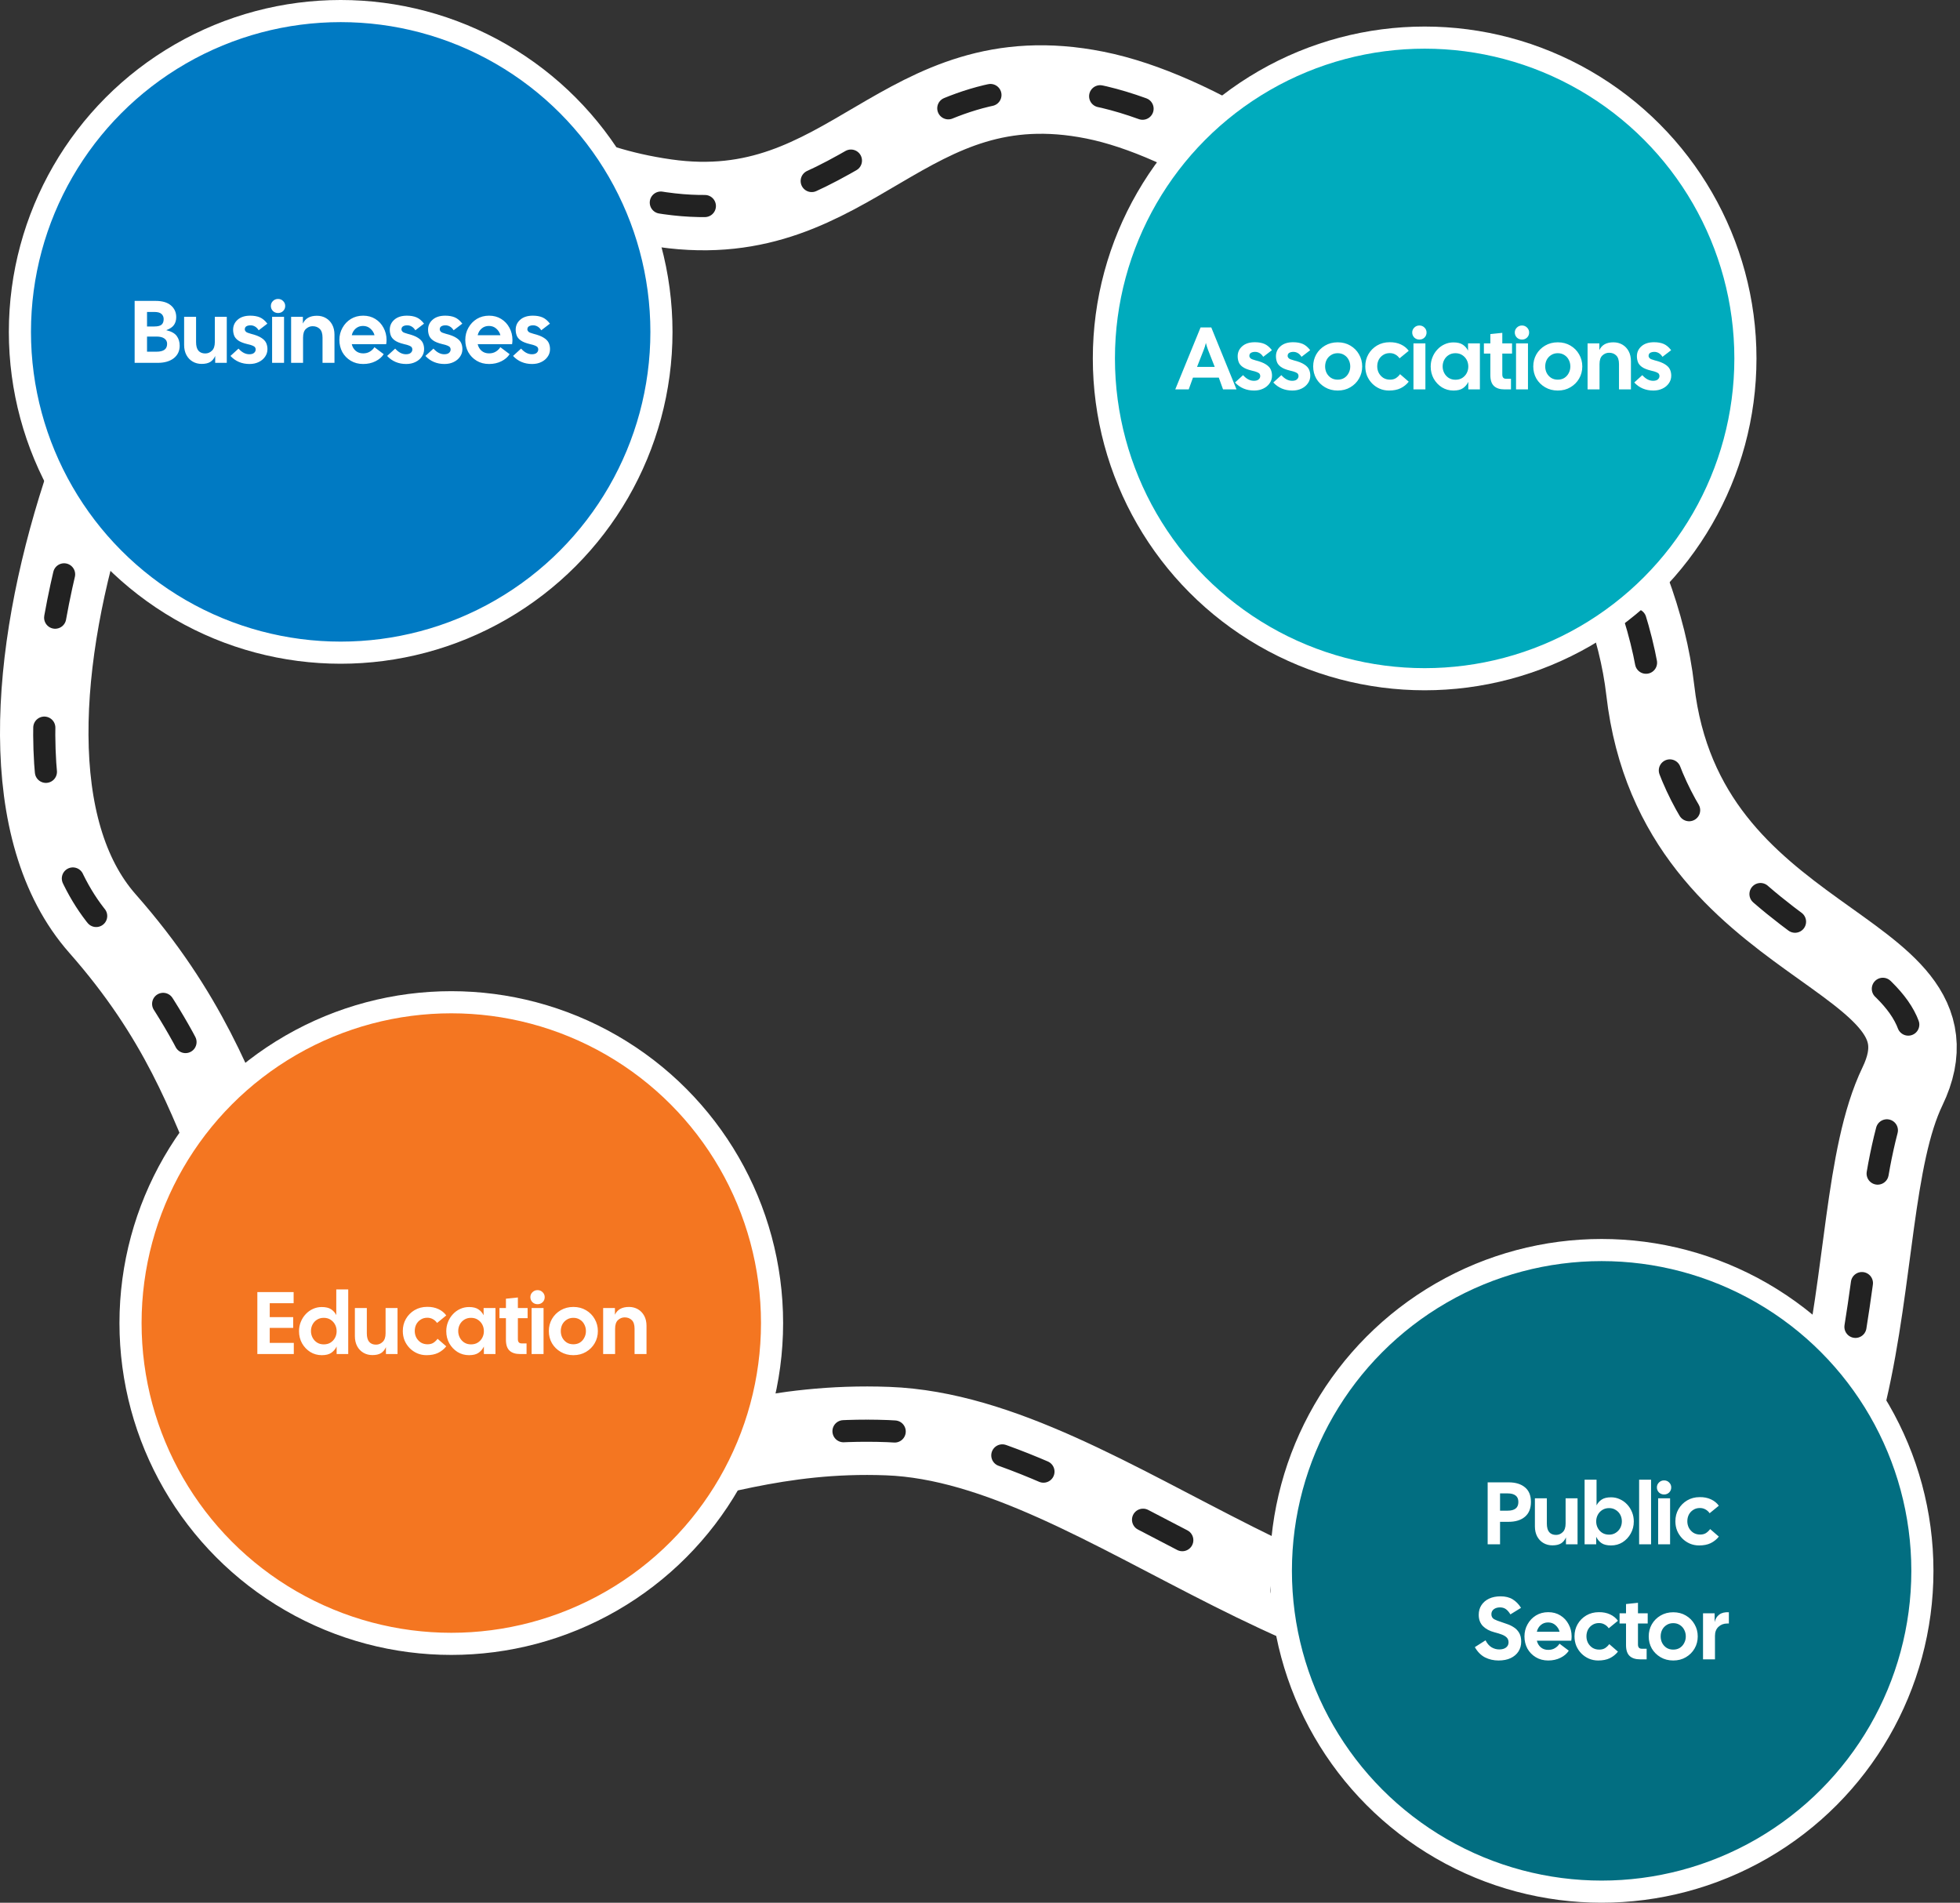 <svg width="443" height="430" viewBox="0 0 443 430" fill="none" xmlns="http://www.w3.org/2000/svg">
<rect x="0" y="0" width="443" height="430" fill="#333333" stroke="none"/>
<path d="M200.643 323.42C150.312 321.527 132.884 350.586 90.5 315C48.116 279.414 59.866 250.356 23.158 208.713C-13.55 167.07 34.512 50.849 70.084 31.542C105.657 12.235 107.927 39.87 150.312 45.927C192.696 51.984 203.98 12.793 247.5 21.5C291.02 30.207 366.188 96.564 373 156C379.812 215.436 445.137 214.079 430 245.5C414.863 276.921 430.352 355.977 366.775 371.498C303.198 387.02 250.975 325.313 200.643 323.42Z" stroke="white" stroke-width="20"/>
<path d="M200.643 323.42C150.312 321.527 132.884 350.586 90.5 315C48.116 279.414 59.866 250.356 23.158 208.713C-13.55 167.07 34.512 50.849 70.084 31.542C105.657 12.235 107.927 39.87 150.312 45.927C192.696 51.984 203.98 12.793 247.5 21.5C291.02 30.207 366.188 96.564 373 156C379.812 215.436 445.137 214.079 430 245.5C414.863 276.921 430.352 355.977 366.775 371.498C303.198 387.02 250.975 325.313 200.643 323.42Z" stroke="#222222" stroke-width="5" stroke-linecap="round" stroke-linejoin="round" stroke-dasharray="10 25"/>
<circle cx="102" cy="299" r="72.5" fill="#F47621" stroke="white" stroke-width="5"/>
<path d="M58.166 306V292H66.366V294.52H60.966V297.66H66.266V300.1H60.966V303.48H66.406V306H58.166ZM72.725 306.26C71.779 306.26 70.912 306.02 70.126 305.54C69.352 305.047 68.732 304.393 68.266 303.58C67.812 302.753 67.585 301.84 67.585 300.84C67.585 300.093 67.719 299.393 67.986 298.74C68.252 298.073 68.619 297.493 69.085 297C69.552 296.493 70.092 296.1 70.706 295.82C71.332 295.527 72.005 295.38 72.725 295.38C73.619 295.38 74.319 295.547 74.826 295.88C75.332 296.213 75.725 296.653 76.005 297.2V291.4H78.706V306H76.085V304.3C75.805 304.887 75.406 305.36 74.885 305.72C74.379 306.08 73.659 306.26 72.725 306.26ZM73.165 303.82C73.766 303.82 74.279 303.687 74.706 303.42C75.145 303.14 75.486 302.773 75.725 302.32C75.966 301.867 76.085 301.373 76.085 300.84C76.085 300.293 75.966 299.793 75.725 299.34C75.486 298.887 75.145 298.52 74.706 298.24C74.279 297.96 73.766 297.82 73.165 297.82C72.592 297.82 72.085 297.96 71.645 298.24C71.219 298.507 70.885 298.867 70.645 299.32C70.406 299.773 70.285 300.273 70.285 300.82C70.285 301.34 70.406 301.833 70.645 302.3C70.885 302.753 71.219 303.12 71.645 303.4C72.085 303.68 72.592 303.82 73.165 303.82ZM84.17 306.24C83.423 306.24 82.75 306.067 82.15 305.72C81.55 305.373 81.076 304.88 80.73 304.24C80.383 303.587 80.21 302.827 80.21 301.96V295.6H82.91V301.3C82.91 302.193 83.09 302.847 83.45 303.26C83.81 303.673 84.323 303.88 84.99 303.88C85.563 303.88 86.063 303.673 86.49 303.26C86.93 302.847 87.15 302.193 87.15 301.3V295.6H89.85V306H87.23V304.44C86.976 305.04 86.603 305.493 86.11 305.8C85.63 306.093 84.983 306.24 84.17 306.24ZM96.403 306.26C95.656 306.26 94.956 306.12 94.303 305.84C93.663 305.56 93.096 305.173 92.603 304.68C92.109 304.173 91.723 303.593 91.443 302.94C91.176 302.273 91.043 301.56 91.043 300.8C91.043 299.787 91.276 298.873 91.743 298.06C92.223 297.233 92.876 296.573 93.703 296.08C94.543 295.587 95.489 295.34 96.543 295.34C97.489 295.327 98.336 295.493 99.083 295.84C99.829 296.187 100.423 296.667 100.863 297.28L98.783 298.98C98.543 298.62 98.229 298.333 97.843 298.12C97.469 297.907 97.049 297.8 96.583 297.8C96.009 297.8 95.509 297.94 95.083 298.22C94.656 298.487 94.323 298.847 94.083 299.3C93.856 299.753 93.743 300.253 93.743 300.8C93.743 301.333 93.863 301.833 94.103 302.3C94.356 302.753 94.696 303.12 95.123 303.4C95.563 303.667 96.069 303.8 96.643 303.8C97.163 303.8 97.603 303.687 97.963 303.46C98.323 303.22 98.636 302.92 98.903 302.56L100.863 304.26C100.369 304.887 99.756 305.38 99.023 305.74C98.303 306.087 97.429 306.26 96.403 306.26ZM106.007 306.26C105.06 306.26 104.193 306.02 103.407 305.54C102.633 305.047 102.013 304.393 101.547 303.58C101.093 302.753 100.867 301.84 100.867 300.84C100.867 300.093 101 299.393 101.267 298.74C101.533 298.073 101.9 297.493 102.367 297C102.833 296.493 103.373 296.1 103.987 295.82C104.613 295.527 105.287 295.38 106.007 295.38C106.913 295.38 107.62 295.553 108.127 295.9C108.633 296.233 109.027 296.68 109.307 297.24V295.6H111.987V306H109.367V304.3C109.087 304.887 108.687 305.36 108.167 305.72C107.66 306.08 106.94 306.26 106.007 306.26ZM106.447 303.82C107.047 303.82 107.56 303.687 107.987 303.42C108.427 303.14 108.767 302.773 109.007 302.32C109.247 301.867 109.367 301.373 109.367 300.84C109.367 300.293 109.247 299.793 109.007 299.34C108.767 298.887 108.427 298.52 107.987 298.24C107.56 297.96 107.047 297.82 106.447 297.82C105.873 297.82 105.367 297.96 104.927 298.24C104.5 298.507 104.167 298.867 103.927 299.32C103.687 299.773 103.567 300.273 103.567 300.82C103.567 301.34 103.687 301.833 103.927 302.3C104.167 302.753 104.5 303.12 104.927 303.4C105.367 303.68 105.873 303.82 106.447 303.82ZM117.531 306C116.504 306 115.718 305.747 115.171 305.24C114.624 304.733 114.351 303.913 114.351 302.78V297.9H112.891V295.6H114.351V293.5L117.051 293.22V295.6H119.251V297.9H117.051V302.64C117.051 303.28 117.331 303.6 117.891 303.6H119.011V306H117.531ZM121.494 294.74C121.04 294.74 120.654 294.587 120.334 294.28C120.027 293.96 119.874 293.58 119.874 293.14C119.874 292.713 120.027 292.347 120.334 292.04C120.654 291.72 121.04 291.56 121.494 291.56C121.96 291.56 122.347 291.72 122.654 292.04C122.96 292.347 123.114 292.713 123.114 293.14C123.114 293.593 122.96 293.973 122.654 294.28C122.347 294.587 121.96 294.74 121.494 294.74ZM120.154 306V295.6H122.854V306H120.154ZM129.59 306.26C128.524 306.26 127.57 306.013 126.73 305.52C125.89 305.027 125.23 304.373 124.75 303.56C124.284 302.733 124.05 301.82 124.05 300.82C124.05 299.82 124.284 298.907 124.75 298.08C125.23 297.253 125.89 296.593 126.73 296.1C127.57 295.607 128.524 295.36 129.59 295.36C130.67 295.36 131.624 295.607 132.45 296.1C133.29 296.593 133.944 297.253 134.41 298.08C134.89 298.907 135.13 299.82 135.13 300.82C135.13 301.82 134.89 302.733 134.41 303.56C133.944 304.373 133.29 305.027 132.45 305.52C131.624 306.013 130.67 306.26 129.59 306.26ZM129.59 303.8C130.164 303.8 130.664 303.667 131.09 303.4C131.517 303.12 131.844 302.753 132.07 302.3C132.31 301.847 132.43 301.353 132.43 300.82C132.43 300.273 132.31 299.773 132.07 299.32C131.844 298.867 131.517 298.507 131.09 298.24C130.664 297.96 130.164 297.82 129.59 297.82C129.017 297.82 128.517 297.96 128.09 298.24C127.664 298.507 127.33 298.867 127.09 299.32C126.864 299.773 126.75 300.273 126.75 300.82C126.75 301.353 126.864 301.847 127.09 302.3C127.33 302.753 127.664 303.12 128.09 303.4C128.517 303.667 129.017 303.8 129.59 303.8ZM136.325 306V295.6H138.985V297.12C139.532 295.947 140.592 295.36 142.165 295.36C142.912 295.36 143.585 295.533 144.185 295.88C144.785 296.227 145.259 296.72 145.605 297.36C145.952 298 146.125 298.76 146.125 299.64V306H143.425V300.3C143.425 299.393 143.219 298.74 142.805 298.34C142.392 297.927 141.852 297.72 141.185 297.72C140.612 297.72 140.105 297.927 139.665 298.34C139.239 298.74 139.025 299.393 139.025 300.3V306H136.325Z" fill="white"/>
<circle cx="362" cy="355" r="72.5" fill="#026E81" stroke="white" stroke-width="5"/>
<path d="M336.242 349V335H340.962C342.536 335 343.769 335.373 344.662 336.12C345.569 336.853 346.022 337.953 346.022 339.42C346.022 340.9 345.569 342.02 344.662 342.78C343.769 343.54 342.536 343.92 340.962 343.92H339.042V349H336.242ZM339.042 341.4H340.802C341.562 341.4 342.149 341.24 342.562 340.92C342.976 340.6 343.182 340.107 343.182 339.44C343.182 338.773 342.976 338.287 342.562 337.98C342.149 337.66 341.562 337.5 340.802 337.5H339.042V341.4ZM350.879 349.24C350.132 349.24 349.459 349.067 348.859 348.72C348.259 348.373 347.785 347.88 347.439 347.24C347.092 346.587 346.919 345.827 346.919 344.96V338.6H349.619V344.3C349.619 345.193 349.799 345.847 350.159 346.26C350.519 346.673 351.032 346.88 351.699 346.88C352.272 346.88 352.772 346.673 353.199 346.26C353.639 345.847 353.859 345.193 353.859 344.3V338.6H356.559V349H353.939V347.44C353.685 348.04 353.312 348.493 352.819 348.8C352.339 349.093 351.692 349.24 350.879 349.24ZM364.132 349.26C363.198 349.26 362.472 349.08 361.952 348.72C361.445 348.36 361.052 347.887 360.772 347.3V349H358.152V334.4H360.852V340.2C361.132 339.653 361.525 339.213 362.032 338.88C362.538 338.547 363.238 338.38 364.132 338.38C364.852 338.38 365.518 338.527 366.132 338.82C366.758 339.1 367.305 339.493 367.772 340C368.238 340.493 368.605 341.073 368.872 341.74C369.138 342.393 369.272 343.093 369.272 343.84C369.272 344.84 369.038 345.753 368.572 346.58C368.118 347.393 367.505 348.047 366.732 348.54C365.958 349.02 365.092 349.26 364.132 349.26ZM363.692 346.82C364.265 346.82 364.765 346.68 365.192 346.4C365.632 346.12 365.972 345.753 366.212 345.3C366.452 344.833 366.572 344.34 366.572 343.82C366.572 343.273 366.452 342.773 366.212 342.32C365.972 341.867 365.632 341.507 365.192 341.24C364.765 340.96 364.265 340.82 363.692 340.82C363.105 340.82 362.592 340.96 362.152 341.24C361.712 341.52 361.372 341.887 361.132 342.34C360.892 342.793 360.772 343.293 360.772 343.84C360.772 344.373 360.892 344.867 361.132 345.32C361.372 345.773 361.712 346.14 362.152 346.42C362.592 346.687 363.105 346.82 363.692 346.82ZM370.476 349V334.4H373.176V349H370.476ZM376.113 337.74C375.659 337.74 375.273 337.587 374.953 337.28C374.646 336.96 374.493 336.58 374.493 336.14C374.493 335.713 374.646 335.347 374.953 335.04C375.273 334.72 375.659 334.56 376.113 334.56C376.579 334.56 376.966 334.72 377.273 335.04C377.579 335.347 377.733 335.713 377.733 336.14C377.733 336.593 377.579 336.973 377.273 337.28C376.966 337.587 376.579 337.74 376.113 337.74ZM374.773 349V338.6H377.473V349H374.773ZM384.03 349.26C383.283 349.26 382.583 349.12 381.93 348.84C381.29 348.56 380.723 348.173 380.23 347.68C379.736 347.173 379.35 346.593 379.07 345.94C378.803 345.273 378.67 344.56 378.67 343.8C378.67 342.787 378.903 341.873 379.37 341.06C379.85 340.233 380.503 339.573 381.33 339.08C382.17 338.587 383.116 338.34 384.17 338.34C385.116 338.327 385.963 338.493 386.71 338.84C387.456 339.187 388.05 339.667 388.49 340.28L386.41 341.98C386.17 341.62 385.856 341.333 385.47 341.12C385.096 340.907 384.676 340.8 384.21 340.8C383.636 340.8 383.136 340.94 382.71 341.22C382.283 341.487 381.95 341.847 381.71 342.3C381.483 342.753 381.37 343.253 381.37 343.8C381.37 344.333 381.49 344.833 381.73 345.3C381.983 345.753 382.323 346.12 382.75 346.4C383.19 346.667 383.696 346.8 384.27 346.8C384.79 346.8 385.23 346.687 385.59 346.46C385.95 346.22 386.263 345.92 386.53 345.56L388.49 347.26C387.996 347.887 387.383 348.38 386.65 348.74C385.93 349.087 385.056 349.26 384.03 349.26ZM338.703 375.26C337.596 375.26 336.576 375.027 335.643 374.56C334.723 374.08 333.956 373.307 333.343 372.24L335.763 370.7C336.123 371.42 336.576 371.947 337.123 372.28C337.669 372.6 338.249 372.76 338.863 372.76C339.516 372.76 340.029 372.613 340.403 372.32C340.776 372.027 340.963 371.64 340.963 371.16C340.963 370.693 340.816 370.32 340.523 370.04C340.229 369.76 339.836 369.533 339.343 369.36C338.863 369.187 338.336 369.027 337.763 368.88C336.683 368.6 335.823 368.14 335.183 367.5C334.543 366.847 334.223 365.993 334.223 364.94C334.223 364.1 334.429 363.367 334.843 362.74C335.256 362.113 335.829 361.627 336.563 361.28C337.309 360.933 338.176 360.76 339.163 360.76C340.256 360.76 341.169 360.987 341.903 361.44C342.636 361.893 343.263 362.533 343.783 363.36L341.383 364.84C341.049 364.293 340.703 363.893 340.343 363.64C339.983 363.387 339.543 363.26 339.023 363.26C338.463 363.26 337.996 363.4 337.623 363.68C337.263 363.96 337.083 364.333 337.083 364.8C337.083 365.32 337.296 365.7 337.723 365.94C338.163 366.167 338.689 366.373 339.303 366.56C339.716 366.693 340.176 366.853 340.683 367.04C341.203 367.213 341.703 367.46 342.183 367.78C342.663 368.087 343.056 368.5 343.363 369.02C343.669 369.54 343.823 370.2 343.823 371C343.823 371.84 343.616 372.58 343.203 373.22C342.789 373.86 342.203 374.36 341.443 374.72C340.683 375.08 339.769 375.26 338.703 375.26ZM349.938 375.26C348.872 375.26 347.932 375.013 347.118 374.52C346.305 374.027 345.672 373.373 345.218 372.56C344.778 371.733 344.558 370.82 344.558 369.82C344.558 368.82 344.792 367.907 345.258 367.08C345.725 366.24 346.358 365.573 347.158 365.08C347.972 364.587 348.898 364.34 349.938 364.34C350.978 364.34 351.892 364.587 352.678 365.08C353.478 365.573 354.098 366.24 354.538 367.08C354.992 367.907 355.218 368.82 355.218 369.82C355.218 369.967 355.212 370.12 355.198 370.28C355.185 370.44 355.165 370.607 355.138 370.78H347.358C347.505 371.393 347.798 371.893 348.238 372.28C348.692 372.667 349.258 372.86 349.938 372.86C350.525 372.86 351.032 372.727 351.458 372.46C351.898 372.193 352.238 371.86 352.478 371.46L354.578 373.04C354.165 373.693 353.545 374.227 352.718 374.64C351.892 375.053 350.965 375.26 349.938 375.26ZM349.898 366.66C349.258 366.66 348.712 366.853 348.258 367.24C347.805 367.627 347.505 368.133 347.358 368.76H352.498C352.352 368.187 352.045 367.693 351.578 367.28C351.125 366.867 350.565 366.66 349.898 366.66ZM361.227 375.26C360.48 375.26 359.78 375.12 359.127 374.84C358.487 374.56 357.92 374.173 357.427 373.68C356.933 373.173 356.547 372.593 356.267 371.94C356 371.273 355.867 370.56 355.867 369.8C355.867 368.787 356.1 367.873 356.567 367.06C357.047 366.233 357.7 365.573 358.527 365.08C359.367 364.587 360.313 364.34 361.367 364.34C362.313 364.327 363.16 364.493 363.907 364.84C364.653 365.187 365.247 365.667 365.687 366.28L363.607 367.98C363.367 367.62 363.053 367.333 362.667 367.12C362.293 366.907 361.873 366.8 361.407 366.8C360.833 366.8 360.333 366.94 359.907 367.22C359.48 367.487 359.147 367.847 358.907 368.3C358.68 368.753 358.567 369.253 358.567 369.8C358.567 370.333 358.687 370.833 358.927 371.3C359.18 371.753 359.52 372.12 359.947 372.4C360.387 372.667 360.893 372.8 361.467 372.8C361.987 372.8 362.427 372.687 362.787 372.46C363.147 372.22 363.46 371.92 363.727 371.56L365.687 373.26C365.193 373.887 364.58 374.38 363.847 374.74C363.127 375.087 362.253 375.26 361.227 375.26ZM370.695 375C369.668 375 368.882 374.747 368.335 374.24C367.788 373.733 367.515 372.913 367.515 371.78V366.9H366.055V364.6H367.515V362.5L370.215 362.22V364.6H372.415V366.9H370.215V371.64C370.215 372.28 370.495 372.6 371.055 372.6H372.175V375H370.695ZM378.184 375.26C377.117 375.26 376.164 375.013 375.324 374.52C374.484 374.027 373.824 373.373 373.344 372.56C372.877 371.733 372.644 370.82 372.644 369.82C372.644 368.82 372.877 367.907 373.344 367.08C373.824 366.253 374.484 365.593 375.324 365.1C376.164 364.607 377.117 364.36 378.184 364.36C379.264 364.36 380.217 364.607 381.044 365.1C381.884 365.593 382.537 366.253 383.004 367.08C383.484 367.907 383.724 368.82 383.724 369.82C383.724 370.82 383.484 371.733 383.004 372.56C382.537 373.373 381.884 374.027 381.044 374.52C380.217 375.013 379.264 375.26 378.184 375.26ZM378.184 372.8C378.757 372.8 379.257 372.667 379.684 372.4C380.111 372.12 380.437 371.753 380.664 371.3C380.904 370.847 381.024 370.353 381.024 369.82C381.024 369.273 380.904 368.773 380.664 368.32C380.437 367.867 380.111 367.507 379.684 367.24C379.257 366.96 378.757 366.82 378.184 366.82C377.611 366.82 377.111 366.96 376.684 367.24C376.257 367.507 375.924 367.867 375.684 368.32C375.457 368.773 375.344 369.273 375.344 369.82C375.344 370.353 375.457 370.847 375.684 371.3C375.924 371.753 376.257 372.12 376.684 372.4C377.111 372.667 377.611 372.8 378.184 372.8ZM384.919 375V364.6H387.539V366.58C387.712 365.833 388.066 365.267 388.599 364.88C389.132 364.48 389.852 364.307 390.759 364.36V366.9H390.379C389.606 366.9 388.952 367.147 388.419 367.64C387.886 368.133 387.619 368.813 387.619 369.68V375H384.919Z" fill="white"/>
<circle cx="77" cy="75" r="72.5" fill="#007AC3" stroke="white" stroke-width="5"/>
<path d="M30.432 82V68H35.152C36.672 68 37.832 68.34 38.632 69.02C39.432 69.7 39.832 70.587 39.832 71.68C39.832 72.347 39.665 72.927 39.332 73.42C39.012 73.9 38.425 74.3 37.572 74.62C38.718 74.887 39.512 75.327 39.952 75.94C40.392 76.54 40.612 77.273 40.612 78.14C40.612 79.313 40.165 80.253 39.272 80.96C38.378 81.653 37.172 82 35.652 82H30.432ZM33.232 73.78H34.892C35.652 73.78 36.192 73.647 36.512 73.38C36.832 73.1 36.992 72.68 36.992 72.12C36.992 71.64 36.832 71.253 36.512 70.96C36.192 70.653 35.652 70.5 34.892 70.5H33.232V73.78ZM33.232 79.48H35.392C36.152 79.48 36.738 79.34 37.152 79.06C37.565 78.767 37.772 78.313 37.772 77.7C37.772 77.193 37.565 76.793 37.152 76.5C36.738 76.207 36.152 76.06 35.392 76.06H33.232V79.48ZM45.576 82.24C44.829 82.24 44.156 82.067 43.556 81.72C42.956 81.373 42.483 80.88 42.136 80.24C41.789 79.587 41.616 78.827 41.616 77.96V71.6H44.316V77.3C44.316 78.193 44.496 78.847 44.856 79.26C45.216 79.673 45.729 79.88 46.396 79.88C46.969 79.88 47.469 79.673 47.896 79.26C48.336 78.847 48.556 78.193 48.556 77.3V71.6H51.256V82H48.636V80.44C48.383 81.04 48.009 81.493 47.516 81.8C47.036 82.093 46.389 82.24 45.576 82.24ZM56.409 82.26C54.662 82.26 53.222 81.653 52.089 80.44L53.909 78.78C54.669 79.633 55.482 80.06 56.349 80.06C56.816 80.06 57.169 79.96 57.409 79.76C57.662 79.547 57.789 79.287 57.789 78.98C57.789 78.793 57.742 78.633 57.649 78.5C57.569 78.367 57.389 78.24 57.109 78.12C56.842 78 56.435 77.88 55.889 77.76C54.956 77.533 54.262 77.253 53.809 76.92C53.355 76.587 53.056 76.213 52.909 75.8C52.762 75.387 52.689 74.96 52.689 74.52C52.689 73.613 53.029 72.86 53.709 72.26C54.402 71.647 55.355 71.34 56.569 71.34C57.409 71.34 58.129 71.467 58.729 71.72C59.329 71.973 59.895 72.447 60.429 73.14L58.469 74.64C58.215 74.24 57.929 73.953 57.609 73.78C57.302 73.607 56.975 73.52 56.629 73.52C56.255 73.52 55.942 73.593 55.689 73.74C55.449 73.887 55.329 74.12 55.329 74.44C55.329 74.613 55.409 74.787 55.569 74.96C55.729 75.12 56.115 75.28 56.729 75.44C57.742 75.693 58.516 75.993 59.049 76.34C59.582 76.673 59.949 77.053 60.149 77.48C60.349 77.907 60.449 78.38 60.449 78.9C60.449 79.54 60.269 80.113 59.909 80.62C59.562 81.127 59.082 81.527 58.469 81.82C57.869 82.113 57.182 82.26 56.409 82.26ZM62.841 70.74C62.388 70.74 62.001 70.587 61.681 70.28C61.374 69.96 61.221 69.58 61.221 69.14C61.221 68.713 61.374 68.347 61.681 68.04C62.001 67.72 62.388 67.56 62.841 67.56C63.308 67.56 63.694 67.72 64.001 68.04C64.308 68.347 64.461 68.713 64.461 69.14C64.461 69.593 64.308 69.973 64.001 70.28C63.694 70.587 63.308 70.74 62.841 70.74ZM61.501 82V71.6H64.201V82H61.501ZM65.798 82V71.6H68.458V73.12C69.005 71.947 70.065 71.36 71.638 71.36C72.385 71.36 73.058 71.533 73.658 71.88C74.258 72.227 74.731 72.72 75.078 73.36C75.425 74 75.598 74.76 75.598 75.64V82H72.898V76.3C72.898 75.393 72.691 74.74 72.278 74.34C71.865 73.927 71.325 73.72 70.658 73.72C70.085 73.72 69.578 73.927 69.138 74.34C68.711 74.74 68.498 75.393 68.498 76.3V82H65.798ZM82.087 82.26C81.02 82.26 80.08 82.013 79.267 81.52C78.453 81.027 77.82 80.373 77.367 79.56C76.927 78.733 76.707 77.82 76.707 76.82C76.707 75.82 76.94 74.907 77.407 74.08C77.873 73.24 78.507 72.573 79.307 72.08C80.12 71.587 81.047 71.34 82.087 71.34C83.127 71.34 84.04 71.587 84.827 72.08C85.627 72.573 86.247 73.24 86.687 74.08C87.14 74.907 87.367 75.82 87.367 76.82C87.367 76.967 87.36 77.12 87.347 77.28C87.333 77.44 87.313 77.607 87.287 77.78H79.507C79.653 78.393 79.947 78.893 80.387 79.28C80.84 79.667 81.407 79.86 82.087 79.86C82.673 79.86 83.18 79.727 83.607 79.46C84.047 79.193 84.387 78.86 84.627 78.46L86.727 80.04C86.313 80.693 85.693 81.227 84.867 81.64C84.04 82.053 83.113 82.26 82.087 82.26ZM82.047 73.66C81.407 73.66 80.86 73.853 80.407 74.24C79.953 74.627 79.653 75.133 79.507 75.76H84.647C84.5 75.187 84.193 74.693 83.727 74.28C83.273 73.867 82.713 73.66 82.047 73.66ZM91.819 82.26C90.072 82.26 88.632 81.653 87.499 80.44L89.319 78.78C90.079 79.633 90.892 80.06 91.759 80.06C92.226 80.06 92.579 79.96 92.819 79.76C93.072 79.547 93.199 79.287 93.199 78.98C93.199 78.793 93.152 78.633 93.059 78.5C92.979 78.367 92.799 78.24 92.519 78.12C92.252 78 91.846 77.88 91.299 77.76C90.366 77.533 89.672 77.253 89.219 76.92C88.766 76.587 88.466 76.213 88.319 75.8C88.172 75.387 88.099 74.96 88.099 74.52C88.099 73.613 88.439 72.86 89.119 72.26C89.812 71.647 90.766 71.34 91.979 71.34C92.819 71.34 93.539 71.467 94.139 71.72C94.739 71.973 95.306 72.447 95.839 73.14L93.879 74.64C93.626 74.24 93.339 73.953 93.019 73.78C92.712 73.607 92.386 73.52 92.039 73.52C91.666 73.52 91.352 73.593 91.099 73.74C90.859 73.887 90.739 74.12 90.739 74.44C90.739 74.613 90.819 74.787 90.979 74.96C91.139 75.12 91.526 75.28 92.139 75.44C93.152 75.693 93.926 75.993 94.459 76.34C94.992 76.673 95.359 77.053 95.559 77.48C95.759 77.907 95.859 78.38 95.859 78.9C95.859 79.54 95.679 80.113 95.319 80.62C94.972 81.127 94.492 81.527 93.879 81.82C93.279 82.113 92.592 82.26 91.819 82.26ZM100.471 82.26C98.725 82.26 97.285 81.653 96.151 80.44L97.971 78.78C98.731 79.633 99.545 80.06 100.411 80.06C100.878 80.06 101.231 79.96 101.471 79.76C101.725 79.547 101.851 79.287 101.851 78.98C101.851 78.793 101.805 78.633 101.711 78.5C101.631 78.367 101.451 78.24 101.171 78.12C100.905 78 100.498 77.88 99.951 77.76C99.018 77.533 98.325 77.253 97.871 76.92C97.418 76.587 97.118 76.213 96.971 75.8C96.825 75.387 96.751 74.96 96.751 74.52C96.751 73.613 97.091 72.86 97.771 72.26C98.465 71.647 99.418 71.34 100.631 71.34C101.471 71.34 102.191 71.467 102.791 71.72C103.391 71.973 103.958 72.447 104.491 73.14L102.531 74.64C102.278 74.24 101.991 73.953 101.671 73.78C101.365 73.607 101.038 73.52 100.691 73.52C100.318 73.52 100.005 73.593 99.751 73.74C99.511 73.887 99.391 74.12 99.391 74.44C99.391 74.613 99.471 74.787 99.631 74.96C99.791 75.12 100.178 75.28 100.791 75.44C101.805 75.693 102.578 75.993 103.111 76.34C103.645 76.673 104.011 77.053 104.211 77.48C104.411 77.907 104.511 78.38 104.511 78.9C104.511 79.54 104.331 80.113 103.971 80.62C103.625 81.127 103.145 81.527 102.531 81.82C101.931 82.113 101.245 82.26 100.471 82.26ZM110.544 82.26C109.477 82.26 108.537 82.013 107.724 81.52C106.91 81.027 106.277 80.373 105.824 79.56C105.384 78.733 105.164 77.82 105.164 76.82C105.164 75.82 105.397 74.907 105.864 74.08C106.33 73.24 106.964 72.573 107.764 72.08C108.577 71.587 109.504 71.34 110.544 71.34C111.584 71.34 112.497 71.587 113.284 72.08C114.084 72.573 114.704 73.24 115.144 74.08C115.597 74.907 115.824 75.82 115.824 76.82C115.824 76.967 115.817 77.12 115.804 77.28C115.79 77.44 115.77 77.607 115.744 77.78H107.964C108.11 78.393 108.404 78.893 108.844 79.28C109.297 79.667 109.864 79.86 110.544 79.86C111.13 79.86 111.637 79.727 112.064 79.46C112.504 79.193 112.844 78.86 113.084 78.46L115.184 80.04C114.77 80.693 114.15 81.227 113.324 81.64C112.497 82.053 111.57 82.26 110.544 82.26ZM110.504 73.66C109.864 73.66 109.317 73.853 108.864 74.24C108.41 74.627 108.11 75.133 107.964 75.76H113.104C112.957 75.187 112.65 74.693 112.184 74.28C111.73 73.867 111.17 73.66 110.504 73.66ZM120.276 82.26C118.529 82.26 117.089 81.653 115.956 80.44L117.776 78.78C118.536 79.633 119.349 80.06 120.216 80.06C120.683 80.06 121.036 79.96 121.276 79.76C121.529 79.547 121.656 79.287 121.656 78.98C121.656 78.793 121.609 78.633 121.516 78.5C121.436 78.367 121.256 78.24 120.976 78.12C120.709 78 120.303 77.88 119.756 77.76C118.823 77.533 118.129 77.253 117.676 76.92C117.223 76.587 116.923 76.213 116.776 75.8C116.629 75.387 116.556 74.96 116.556 74.52C116.556 73.613 116.896 72.86 117.576 72.26C118.269 71.647 119.223 71.34 120.436 71.34C121.276 71.34 121.996 71.467 122.596 71.72C123.196 71.973 123.763 72.447 124.296 73.14L122.336 74.64C122.083 74.24 121.796 73.953 121.476 73.78C121.169 73.607 120.843 73.52 120.496 73.52C120.123 73.52 119.809 73.593 119.556 73.74C119.316 73.887 119.196 74.12 119.196 74.44C119.196 74.613 119.276 74.787 119.436 74.96C119.596 75.12 119.983 75.28 120.596 75.44C121.609 75.693 122.383 75.993 122.916 76.34C123.449 76.673 123.816 77.053 124.016 77.48C124.216 77.907 124.316 78.38 124.316 78.9C124.316 79.54 124.136 80.113 123.776 80.62C123.429 81.127 122.949 81.527 122.336 81.82C121.736 82.113 121.049 82.26 120.276 82.26Z" fill="white"/>
<circle cx="322" cy="81" r="72.5" fill="#00ABBD" stroke="white" stroke-width="5"/>
<path d="M265.634 88L271.354 74H273.774L279.474 88H276.434L275.474 85.34H269.634L268.674 88H265.634ZM272.054 79.1L270.554 82.92H274.554L273.054 79.1C272.854 78.567 272.687 78.033 272.554 77.5C272.42 78.073 272.254 78.607 272.054 79.1ZM283.46 88.26C281.713 88.26 280.273 87.653 279.14 86.44L280.96 84.78C281.72 85.633 282.533 86.06 283.4 86.06C283.866 86.06 284.22 85.96 284.46 85.76C284.713 85.547 284.84 85.287 284.84 84.98C284.84 84.793 284.793 84.633 284.7 84.5C284.62 84.367 284.44 84.24 284.16 84.12C283.893 84 283.486 83.88 282.94 83.76C282.006 83.533 281.313 83.253 280.86 82.92C280.406 82.587 280.106 82.213 279.96 81.8C279.813 81.387 279.74 80.96 279.74 80.52C279.74 79.613 280.08 78.86 280.76 78.26C281.453 77.647 282.406 77.34 283.62 77.34C284.46 77.34 285.18 77.467 285.78 77.72C286.38 77.973 286.946 78.447 287.48 79.14L285.52 80.64C285.266 80.24 284.98 79.953 284.66 79.78C284.353 79.607 284.026 79.52 283.68 79.52C283.306 79.52 282.993 79.593 282.74 79.74C282.5 79.887 282.38 80.12 282.38 80.44C282.38 80.613 282.46 80.787 282.62 80.96C282.78 81.12 283.166 81.28 283.78 81.44C284.793 81.693 285.566 81.993 286.1 82.34C286.633 82.673 287 83.053 287.2 83.48C287.4 83.907 287.5 84.38 287.5 84.9C287.5 85.54 287.32 86.113 286.96 86.62C286.613 87.127 286.133 87.527 285.52 87.82C284.92 88.113 284.233 88.26 283.46 88.26ZM292.112 88.26C290.365 88.26 288.925 87.653 287.792 86.44L289.612 84.78C290.372 85.633 291.185 86.06 292.052 86.06C292.519 86.06 292.872 85.96 293.112 85.76C293.365 85.547 293.492 85.287 293.492 84.98C293.492 84.793 293.445 84.633 293.352 84.5C293.272 84.367 293.092 84.24 292.812 84.12C292.545 84 292.139 83.88 291.592 83.76C290.659 83.533 289.965 83.253 289.512 82.92C289.059 82.587 288.759 82.213 288.612 81.8C288.465 81.387 288.392 80.96 288.392 80.52C288.392 79.613 288.732 78.86 289.412 78.26C290.105 77.647 291.059 77.34 292.272 77.34C293.112 77.34 293.832 77.467 294.432 77.72C295.032 77.973 295.599 78.447 296.132 79.14L294.172 80.64C293.919 80.24 293.632 79.953 293.312 79.78C293.005 79.607 292.679 79.52 292.332 79.52C291.959 79.52 291.645 79.593 291.392 79.74C291.152 79.887 291.032 80.12 291.032 80.44C291.032 80.613 291.112 80.787 291.272 80.96C291.432 81.12 291.819 81.28 292.432 81.44C293.445 81.693 294.219 81.993 294.752 82.34C295.285 82.673 295.652 83.053 295.852 83.48C296.052 83.907 296.152 84.38 296.152 84.9C296.152 85.54 295.972 86.113 295.612 86.62C295.265 87.127 294.785 87.527 294.172 87.82C293.572 88.113 292.885 88.26 292.112 88.26ZM302.344 88.26C301.278 88.26 300.324 88.013 299.484 87.52C298.644 87.027 297.984 86.373 297.504 85.56C297.038 84.733 296.804 83.82 296.804 82.82C296.804 81.82 297.038 80.907 297.504 80.08C297.984 79.253 298.644 78.593 299.484 78.1C300.324 77.607 301.278 77.36 302.344 77.36C303.424 77.36 304.378 77.607 305.204 78.1C306.044 78.593 306.698 79.253 307.164 80.08C307.644 80.907 307.884 81.82 307.884 82.82C307.884 83.82 307.644 84.733 307.164 85.56C306.698 86.373 306.044 87.027 305.204 87.52C304.378 88.013 303.424 88.26 302.344 88.26ZM302.344 85.8C302.918 85.8 303.418 85.667 303.844 85.4C304.271 85.12 304.598 84.753 304.824 84.3C305.064 83.847 305.184 83.353 305.184 82.82C305.184 82.273 305.064 81.773 304.824 81.32C304.598 80.867 304.271 80.507 303.844 80.24C303.418 79.96 302.918 79.82 302.344 79.82C301.771 79.82 301.271 79.96 300.844 80.24C300.418 80.507 300.084 80.867 299.844 81.32C299.618 81.773 299.504 82.273 299.504 82.82C299.504 83.353 299.618 83.847 299.844 84.3C300.084 84.753 300.418 85.12 300.844 85.4C301.271 85.667 301.771 85.8 302.344 85.8ZM313.942 88.26C313.195 88.26 312.495 88.12 311.842 87.84C311.202 87.56 310.635 87.173 310.142 86.68C309.648 86.173 309.262 85.593 308.982 84.94C308.715 84.273 308.582 83.56 308.582 82.8C308.582 81.787 308.815 80.873 309.282 80.06C309.762 79.233 310.415 78.573 311.242 78.08C312.082 77.587 313.028 77.34 314.082 77.34C315.028 77.327 315.875 77.493 316.622 77.84C317.368 78.187 317.962 78.667 318.402 79.28L316.322 80.98C316.082 80.62 315.768 80.333 315.382 80.12C315.008 79.907 314.588 79.8 314.122 79.8C313.548 79.8 313.048 79.94 312.622 80.22C312.195 80.487 311.862 80.847 311.622 81.3C311.395 81.753 311.282 82.253 311.282 82.8C311.282 83.333 311.402 83.833 311.642 84.3C311.895 84.753 312.235 85.12 312.662 85.4C313.102 85.667 313.608 85.8 314.182 85.8C314.702 85.8 315.142 85.687 315.502 85.46C315.862 85.22 316.175 84.92 316.442 84.56L318.402 86.26C317.908 86.887 317.295 87.38 316.562 87.74C315.842 88.087 314.968 88.26 313.942 88.26ZM320.81 76.74C320.357 76.74 319.97 76.587 319.65 76.28C319.343 75.96 319.19 75.58 319.19 75.14C319.19 74.713 319.343 74.347 319.65 74.04C319.97 73.72 320.357 73.56 320.81 73.56C321.277 73.56 321.663 73.72 321.97 74.04C322.277 74.347 322.43 74.713 322.43 75.14C322.43 75.593 322.277 75.973 321.97 76.28C321.663 76.587 321.277 76.74 320.81 76.74ZM319.47 88V77.6H322.17V88H319.47ZM328.507 88.26C327.56 88.26 326.693 88.02 325.907 87.54C325.133 87.047 324.513 86.393 324.047 85.58C323.593 84.753 323.367 83.84 323.367 82.84C323.367 82.093 323.5 81.393 323.767 80.74C324.033 80.073 324.4 79.493 324.867 79C325.333 78.493 325.873 78.1 326.487 77.82C327.113 77.527 327.787 77.38 328.507 77.38C329.413 77.38 330.12 77.553 330.627 77.9C331.133 78.233 331.527 78.68 331.807 79.24V77.6H334.487V88H331.867V86.3C331.587 86.887 331.187 87.36 330.667 87.72C330.16 88.08 329.44 88.26 328.507 88.26ZM328.947 85.82C329.547 85.82 330.06 85.687 330.487 85.42C330.927 85.14 331.267 84.773 331.507 84.32C331.747 83.867 331.867 83.373 331.867 82.84C331.867 82.293 331.747 81.793 331.507 81.34C331.267 80.887 330.927 80.52 330.487 80.24C330.06 79.96 329.547 79.82 328.947 79.82C328.373 79.82 327.867 79.96 327.427 80.24C327 80.507 326.667 80.867 326.427 81.32C326.187 81.773 326.067 82.273 326.067 82.82C326.067 83.34 326.187 83.833 326.427 84.3C326.667 84.753 327 85.12 327.427 85.4C327.867 85.68 328.373 85.82 328.947 85.82ZM340.031 88C339.004 88 338.218 87.747 337.671 87.24C337.124 86.733 336.851 85.913 336.851 84.78V79.9H335.391V77.6H336.851V75.5L339.551 75.22V77.6H341.751V79.9H339.551V84.64C339.551 85.28 339.831 85.6 340.391 85.6H341.511V88H340.031ZM343.994 76.74C343.54 76.74 343.154 76.587 342.834 76.28C342.527 75.96 342.374 75.58 342.374 75.14C342.374 74.713 342.527 74.347 342.834 74.04C343.154 73.72 343.54 73.56 343.994 73.56C344.46 73.56 344.847 73.72 345.154 74.04C345.46 74.347 345.614 74.713 345.614 75.14C345.614 75.593 345.46 75.973 345.154 76.28C344.847 76.587 344.46 76.74 343.994 76.74ZM342.654 88V77.6H345.354V88H342.654ZM352.09 88.26C351.024 88.26 350.07 88.013 349.23 87.52C348.39 87.027 347.73 86.373 347.25 85.56C346.784 84.733 346.55 83.82 346.55 82.82C346.55 81.82 346.784 80.907 347.25 80.08C347.73 79.253 348.39 78.593 349.23 78.1C350.07 77.607 351.024 77.36 352.09 77.36C353.17 77.36 354.124 77.607 354.95 78.1C355.79 78.593 356.444 79.253 356.91 80.08C357.39 80.907 357.63 81.82 357.63 82.82C357.63 83.82 357.39 84.733 356.91 85.56C356.444 86.373 355.79 87.027 354.95 87.52C354.124 88.013 353.17 88.26 352.09 88.26ZM352.09 85.8C352.664 85.8 353.164 85.667 353.59 85.4C354.017 85.12 354.344 84.753 354.57 84.3C354.81 83.847 354.93 83.353 354.93 82.82C354.93 82.273 354.81 81.773 354.57 81.32C354.344 80.867 354.017 80.507 353.59 80.24C353.164 79.96 352.664 79.82 352.09 79.82C351.517 79.82 351.017 79.96 350.59 80.24C350.164 80.507 349.83 80.867 349.59 81.32C349.364 81.773 349.25 82.273 349.25 82.82C349.25 83.353 349.364 83.847 349.59 84.3C349.83 84.753 350.164 85.12 350.59 85.4C351.017 85.667 351.517 85.8 352.09 85.8ZM358.825 88V77.6H361.485V79.12C362.032 77.947 363.092 77.36 364.665 77.36C365.412 77.36 366.085 77.533 366.685 77.88C367.285 78.227 367.759 78.72 368.105 79.36C368.452 80 368.625 80.76 368.625 81.64V88H365.925V82.3C365.925 81.393 365.719 80.74 365.305 80.34C364.892 79.927 364.352 79.72 363.685 79.72C363.112 79.72 362.605 79.927 362.165 80.34C361.739 80.74 361.525 81.393 361.525 82.3V88H358.825ZM373.694 88.26C371.947 88.26 370.507 87.653 369.374 86.44L371.194 84.78C371.954 85.633 372.767 86.06 373.634 86.06C374.101 86.06 374.454 85.96 374.694 85.76C374.947 85.547 375.074 85.287 375.074 84.98C375.074 84.793 375.027 84.633 374.934 84.5C374.854 84.367 374.674 84.24 374.394 84.12C374.127 84 373.721 83.88 373.174 83.76C372.241 83.533 371.547 83.253 371.094 82.92C370.641 82.587 370.341 82.213 370.194 81.8C370.047 81.387 369.974 80.96 369.974 80.52C369.974 79.613 370.314 78.86 370.994 78.26C371.687 77.647 372.641 77.34 373.854 77.34C374.694 77.34 375.414 77.467 376.014 77.72C376.614 77.973 377.181 78.447 377.714 79.14L375.754 80.64C375.501 80.24 375.214 79.953 374.894 79.78C374.587 79.607 374.261 79.52 373.914 79.52C373.541 79.52 373.227 79.593 372.974 79.74C372.734 79.887 372.614 80.12 372.614 80.44C372.614 80.613 372.694 80.787 372.854 80.96C373.014 81.12 373.401 81.28 374.014 81.44C375.027 81.693 375.801 81.993 376.334 82.34C376.867 82.673 377.234 83.053 377.434 83.48C377.634 83.907 377.734 84.38 377.734 84.9C377.734 85.54 377.554 86.113 377.194 86.62C376.847 87.127 376.367 87.527 375.754 87.82C375.154 88.113 374.467 88.26 373.694 88.26Z" fill="white"/>
</svg>

